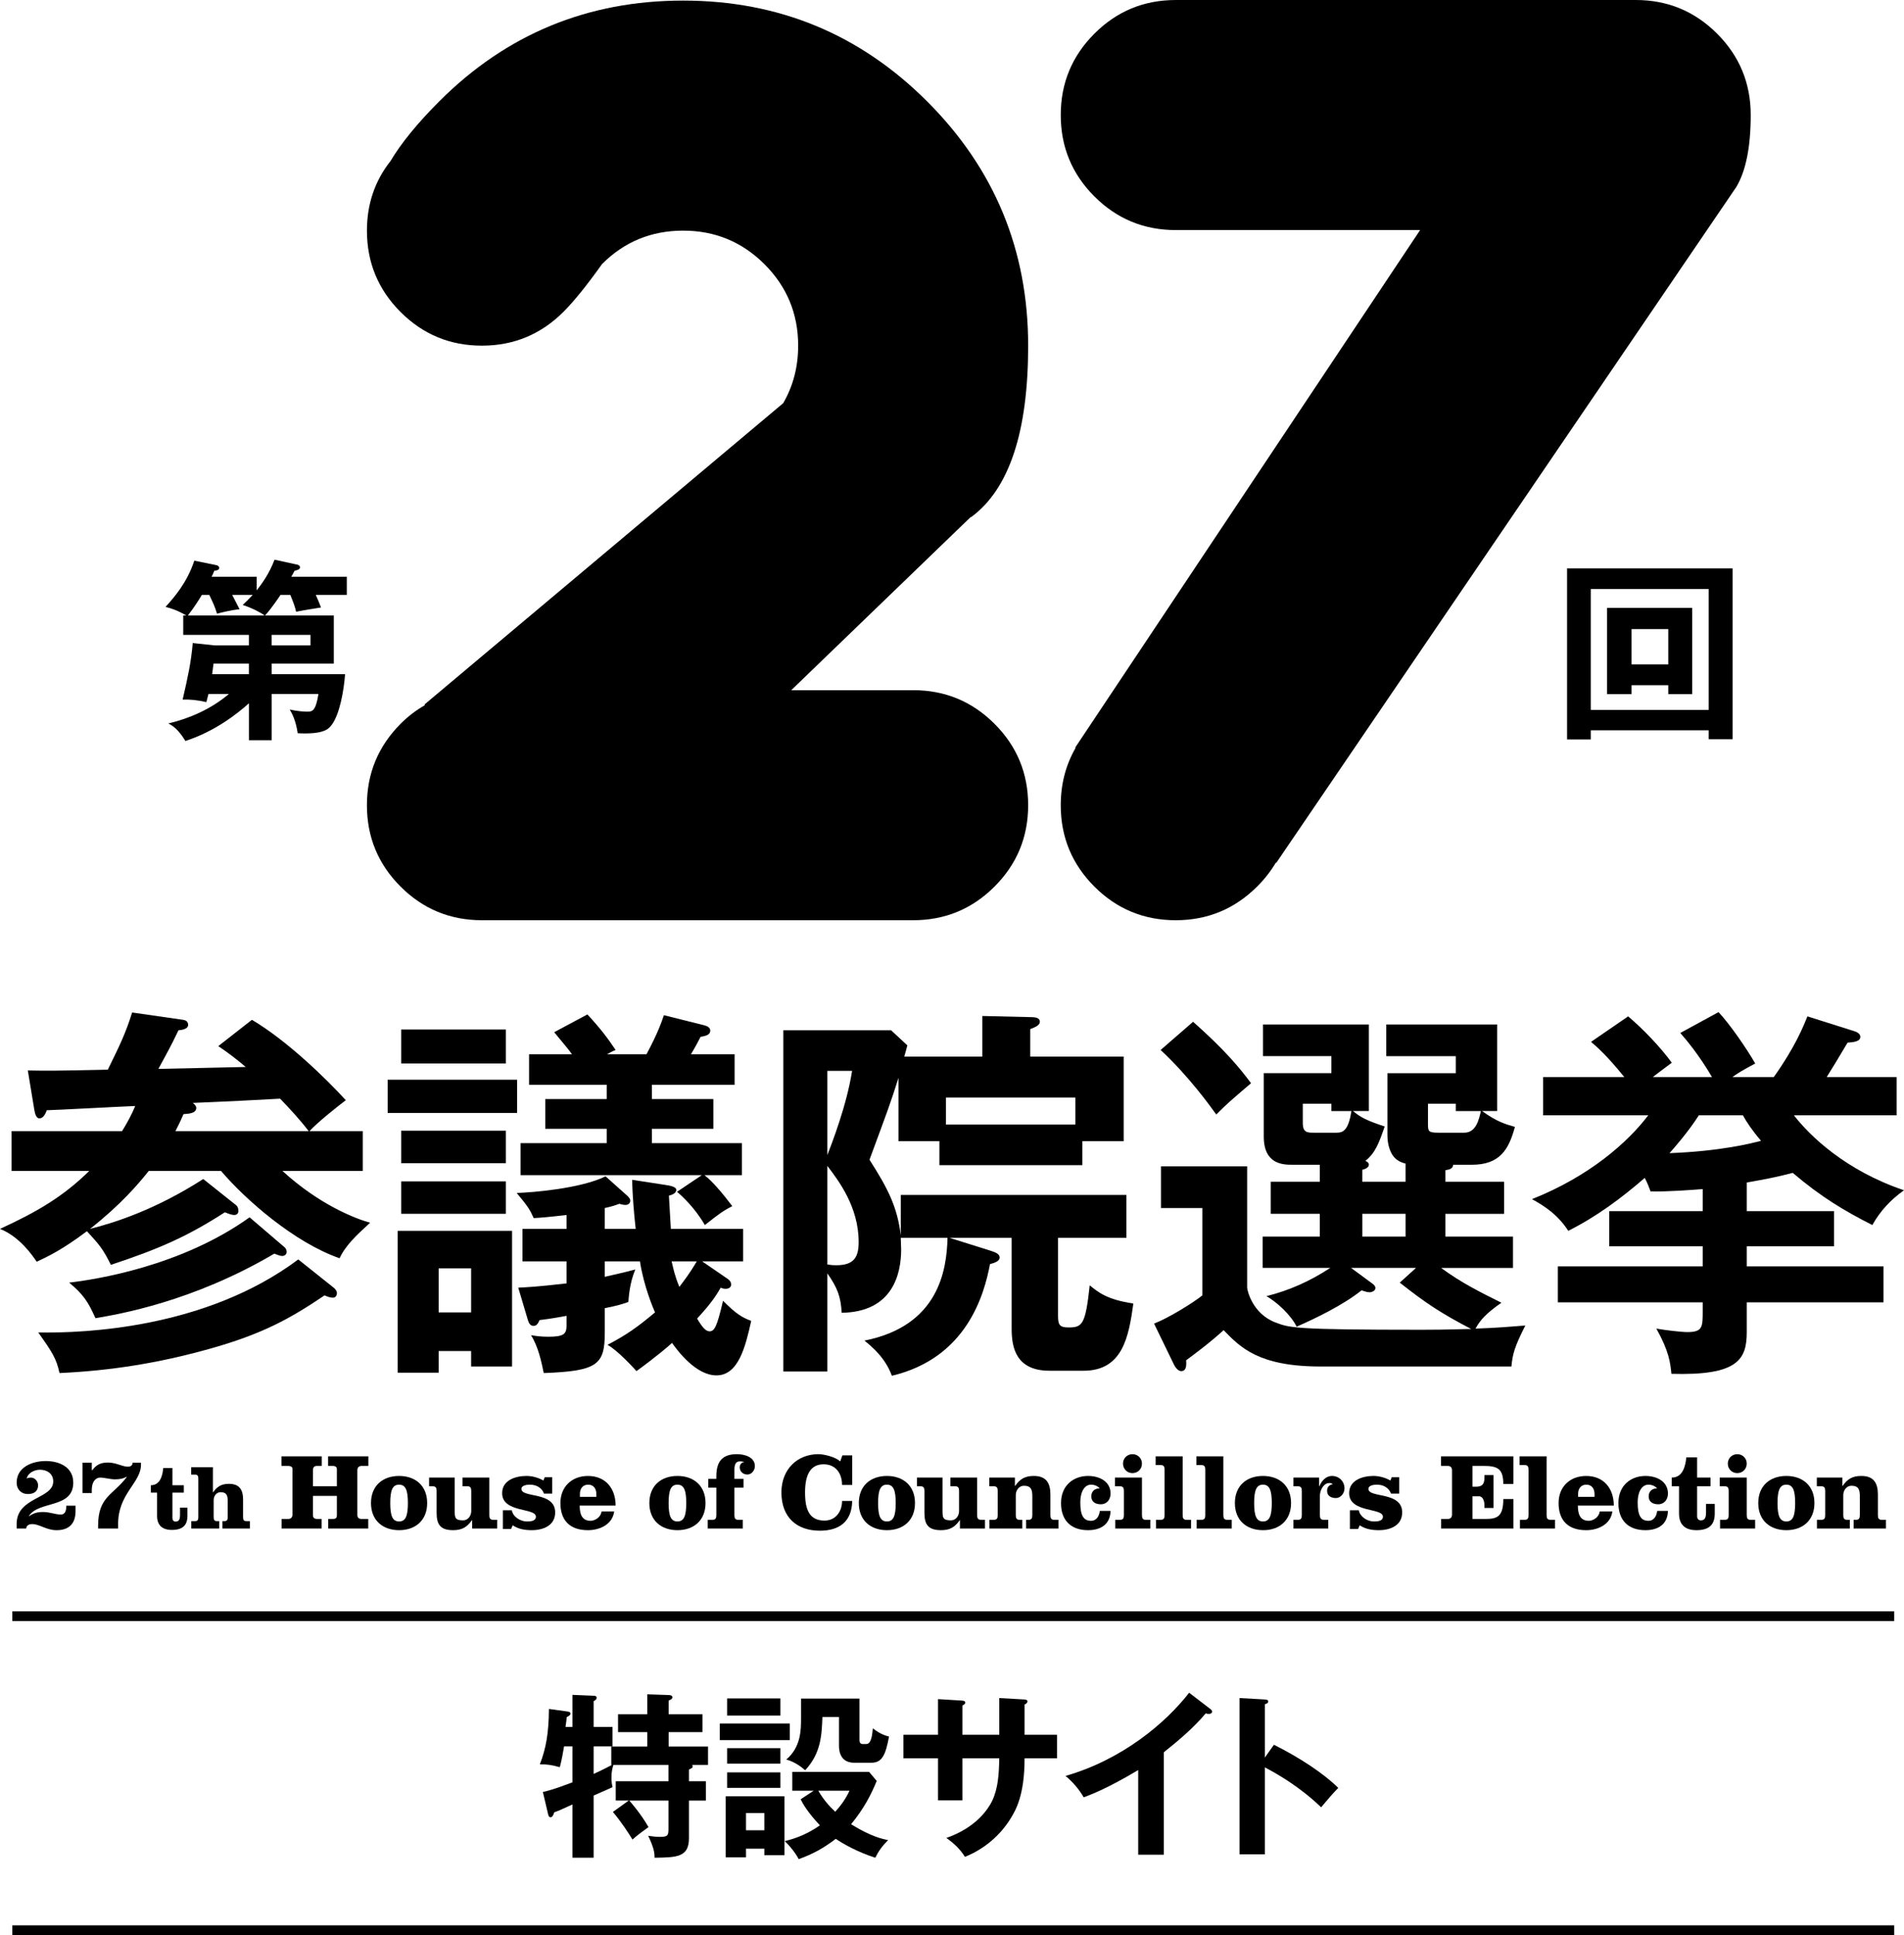 <?xml version="1.0" encoding="UTF-8"?>
<svg id="_レイヤー_1" data-name="レイヤー_1" xmlns="http://www.w3.org/2000/svg" width="277.255" height="281.697" version="1.1" viewBox="0 0 277.255 281.697">
  <!-- Generator: Adobe Illustrator 29.5.1, SVG Export Plug-In . SVG Version: 2.1.0 Build 141)  -->
  <g>
    <g>
      <path d="M91.554,262.115h-1.894v-2.803h7.678v-2.385h-8.015c-.104.336-.285.906-.285,1.814,0,.648.078,1.064.156,1.428-.441.207-.674.311-2.75,1.219v9.053h-3.087v-7.756c-1.842.855-2.049.934-2.646,1.141-.13.416-.285.727-.545.727-.234,0-.312-.26-.363-.492l-.752-3.191c.7-.154,1.556-.363,4.306-1.4v-5.24h-1.219c-.311,1.869-.493,2.543-.623,3.035-1.167-.336-1.971-.441-2.905-.414.908-2.336,1.297-4.566,1.323-8.068l2.62.363c.208.025.519.078.519.312,0,.207-.208.336-.545.518-.052.598-.104.908-.182,1.428h1.012v-4.67l3.087.129c.156,0,.441.027.441.287,0,.232-.233.414-.441.492v3.762h2.75v2.826h-2.75v4.021c1.115-.52,1.79-.855,2.672-1.322h-.104v-2.672h5.24v-2.102h-4.254v-2.594h4.254v-2.906l3.087.104c.182,0,.571.027.571.338,0,.232-.285.363-.545.467v1.998h4.929v2.594h-4.929v2.102h5.733v2.672h-2.334c.078.076.104.104.104.182,0,.258-.156.311-.545.492v1.711h2.464v2.803h-2.464v5.473c0,2.775-1.738,2.803-5.006,2.854,0-.545-.026-1.35-.934-3.191.623.078,1.09.156,1.738.156,1.167,0,1.219-.26,1.219-1.219v-4.072h-5.707c.259.311,1.582,1.764,2.802,3.865-.337.232-1.764,1.27-2.335,1.814-.467-.777-1.634-2.594-2.853-4.02l2.309-1.66Z"/>
      <path d="M115.01,250.908v2.412h-10.194v-2.412h10.194ZM114.231,261.492v8.586h-2.931v-.959h-2.672v1.271h-2.957v-8.898h8.56ZM113.635,247.252v2.49h-7.756v-2.49h7.756ZM113.635,254.488v2.258h-7.756v-2.258h7.756ZM113.635,258.016v2.258h-7.756v-2.258h7.756ZM108.628,263.93v2.518h2.672v-2.518h-2.672ZM118.485,260.688h-3.113v-2.748h11.18l1.115,1.322c-.804,1.945-1.816,3.969-3.735,6.303,2.879,1.791,4.565,2.154,5.396,2.309-.882.883-1.401,1.609-1.868,2.568-2.594-.83-4.643-1.998-5.759-2.75-1.816,1.4-3.398,2.23-5.396,2.957-.467-.934-1.556-2.23-2.049-2.619.7-.182,2.854-.674,5.136-2.309-1.894-1.998-2.516-3.217-2.802-3.787l1.894-1.246ZM125.152,247.277v6.096c0,.285.156.52.467.52h.519c.778,0,.882-1.479.96-2.283,1.141.881,1.946,1.09,2.361,1.193-.519,2.775-1.038,3.812-2.594,3.812h-2.464c-1.919,0-2.231-1.504-2.231-2.465v-4.201h-2.412c-.104,2.672-.208,5.291-2.516,7.756-.571-.52-1.634-1.271-2.75-1.557,2.153-1.816,2.153-4.332,2.153-6.07v-2.801h8.508ZM119.16,260.688c.778,1.35,1.66,2.309,2.464,3.062.726-.805,1.479-1.766,2.075-3.062h-4.54Z"/>
      <path d="M145.513,247.199l3.683.207c.234.027.415.078.415.26,0,.285-.285.416-.415.467v4.41h4.721v3.424h-4.721c0,5.447-1.323,7.574-1.971,8.664-1.557,2.568-3.917,4.566-6.719,5.682-.649-1.064-1.505-1.895-2.698-2.75,4.332-1.504,6.096-4.229,6.641-5.344.908-1.867,1.011-3.969,1.063-6.252h-5.37v6.123h-3.554v-6.123h-5.032v-3.424h5.032v-5.188l3.424.207c.233.025.545.025.545.311,0,.182-.181.285-.415.416v4.254h5.37v-5.344Z"/>
      <path d="M169.477,270h-3.735v-12.32c-4.488,2.672-6.822,3.553-7.938,3.969-.648-1.143-1.582-2.23-2.646-3.113,8.275-2.387,14.552-7.678,18.002-12.113l3.113,2.387c.156.129.233.232.233.361,0,.234-.259.338-.467.338-.13,0-.337-.025-.467-.078-1.79,2.127-3.917,3.918-6.096,5.656v14.914Z"/>
      <path d="M185.505,253.996c3.632,1.814,7.186,4.123,9.365,6.277-1.012,1.062-1.375,1.504-2.49,2.826-3.165-3.033-6.381-4.85-8.197-5.811v12.66h-3.684v-22.75l3.684.207c.259.027.493.053.493.285,0,.287-.337.363-.493.391v7.781l1.323-1.867Z"/>
    </g>
    <rect x="1.795" y="234.575" width="274.037" height="1.409"/>
    <rect x="1.795" y="280.288" width="274.037" height="1.409"/>
  </g>
  <g>
    <g>
      <path d="M114.05,58.693c1.451-2.512,2.177-5.303,2.177-8.373,0-4.631-1.633-8.582-4.898-11.848-3.265-3.264-7.215-4.896-11.848-4.896s-8.569,1.619-11.805,4.855c-2.233,3.127-4.103,5.441-5.61,6.949-3.294,3.295-7.257,4.939-11.889,4.939s-8.582-1.633-11.847-4.896c-3.265-3.266-4.898-7.215-4.898-11.848,0-3.852,1.143-7.229,3.433-10.131,1.562-2.623,3.935-5.527,7.117-8.709C73.748,4.969,85.583.084,99.481.084s25.747,4.898,35.543,14.695c9.796,9.795,14.694,21.643,14.694,35.541,0,12.561-2.763,20.877-8.289,24.951h-.084l-26.123,25.203h17.75c4.633,0,8.582,1.633,11.848,4.898,3.265,3.264,4.898,7.215,4.898,11.846s-1.633,8.584-4.898,11.848c-3.265,3.266-7.215,4.898-11.848,4.898h-62.796c-4.634,0-8.582-1.633-11.847-4.898-3.265-3.264-4.898-7.213-4.898-11.848s1.646-8.594,4.94-11.889c1.06-1.059,2.232-1.953,3.517-2.68l-.084-.084,52.246-43.873Z"/>
      <path d="M238.189,0c4.632,0,8.582,1.633,11.848,4.898,3.265,3.266,4.898,7.215,4.898,11.848s-.699,8.121-2.093,10.467l-66.982,98.379h-.083c-.726,1.229-1.62,2.373-2.68,3.434-3.294,3.295-7.257,4.939-11.889,4.939s-8.582-1.633-11.847-4.898c-3.265-3.264-4.898-7.213-4.898-11.848,0-3.068.725-5.859,2.177-8.371h-.084l50.237-75.355h-35.584c-4.634,0-8.582-1.633-11.847-4.898-3.265-3.266-4.898-7.213-4.898-11.848s1.633-8.582,4.898-11.848c3.265-3.266,7.214-4.898,11.847-4.898h66.982Z"/>
    </g>
    <path d="M30.358,101.025c-.113.424-.141.564-.311,1.188-1.415-.311-2.235-.396-3.451-.367.792-3.451,1.217-5.375,1.471-8.232l3.168.34h5.007v-1.527h-9.562v-2.83h.453c-1.33-.764-2.15-1.018-3.027-1.244,1.217-1.357,3.112-3.48,4.187-6.732l3.197.65c.226.057.425.17.425.395,0,.283-.227.369-.707.426-.17.424-.255.564-.396.877h6.563v1.98c.821-1.047,1.839-2.463,2.603-4.471l3.366.736c.198.057.34.197.34.367,0,.311-.311.396-.792.51-.198.395-.368.678-.481.877h8.091v2.631h-4.526c.283.621.538,1.217.764,1.838-1.047.17-2.688.426-3.621.623-.17-.764-.368-1.273-.849-2.461h-1.415c-.311.453-1.386,2.064-2.263,2.998h10.015v7.016h-9.053v1.527h10.693c-.17,2.377-.792,5.941-2.009,7.469-.424.51-1.075,1.33-4.894,1.133-.255-1.84-.849-2.943-1.16-3.451,1.075.254,2.178.311,2.49.311.792,0,1.273,0,1.698-2.574h-6.818v6.732h-3.31v-5.375c-1.641,1.471-4.894,4.074-9.251,5.488-.622-1.018-1.386-2.037-2.49-2.547,3.084-.734,6.224-2.092,8.826-4.299h-2.97ZM33.81,86.598c.085.141.707,1.414,1.075,2.094-1.245.113-3.027.564-3.281.65-.34-1.104-.566-1.557-1.132-2.744h-1.075c-.396.678-1.132,1.838-2.037,2.998h11.174c-.566-.424-1.924-1.131-3.197-1.527.396-.367.792-.736,1.471-1.471h-2.999ZM36.242,96.611h-5.149l-.198,1.527h5.347v-1.527ZM39.552,93.953h5.658v-1.527h-5.658v1.527Z"/>
    <path d="M231.642,106.314v1.33h-3.452v-24.895h24.103v24.867h-3.479v-1.303h-17.172ZM248.814,103.346v-17.598h-17.172v17.598h17.172ZM237.583,99.752v1.301h-3.565v-12.561h12.391v12.561h-3.479v-1.301h-5.347ZM242.93,96.725v-5.148h-5.347v5.148h5.347Z"/>
  </g>
  <g>
    <path d="M2.424,222.521v-.666c0-3.963,5.327-3.6,5.327-6.199,0-1.125-.904-1.697-1.934-1.697-.777,0-1.728.43-1.934,1.27.19-.096.428-.127.618-.127.603,0,1.046.586,1.046,1.125,0,.508-.238,1.27-1.506,1.27-.951,0-1.617-.682-1.617-1.65,0-2.281,2.283-3.154,4.233-3.154,1.966,0,4.011.873,4.011,3.139,0,3.805-5.01,2.602-6.453,4.852l.032.031c.65-.459,1.221-.602,2.029-.602.523,0,.919.096,1.316.174.396.08.777.191,1.268.191.729,0,.793-.746.793-1.285h1.347v.777c0,1.822-.935,2.791-2.774,2.791-.729,0-1.347-.223-1.918-.445-.571-.221-1.078-.443-1.601-.443-.507,0-.84.189-.904.65h-1.379Z"/>
    <path d="M13.364,214.008h.095c.603-.809,1.221-1.094,2.283-1.094,1.173,0,2.045.602,2.885.602.396,0,.682-.189.682-.586h1.221v.285c0,2.648-3.329,4.217-3.329,8.609v.697h-2.917v-.396c0-4.281,2.188-4.455,4.186-7.119l-.032-.031c-.539.316-1.126.381-1.712.381-.333,0-.713-.064-1.094-.127-.381-.064-.745-.127-1.031-.127-.698,0-1.237.635-1.237,1.791v.461h-1.348v-4.424h1.348v1.078Z"/>
    <path d="M25.11,213.709v2.506h1.657v1.078h-1.657v3.705c0,.283.148.512.458.512.512,0,.647-.363.647-.982v-1.051h1.078v1.199c0,1.32-.647,2.047-2.264,2.047-1.388,0-2.156-.674-2.156-2.047v-3.383h-.903v-1.078c1.347,0,1.698-1.387,1.805-2.506h1.334Z"/>
    <path d="M31.004,213.588v3.664h.027c.593-.861,1.226-1.238,2.318-1.238,1.536,0,2.048.889,2.048,2.291v2.559c0,.377.094.58.485.58h.512v1.078h-4.002v-1.078h.283c.391,0,.485-.203.485-.58v-2.316c0-.781-.121-1.32-1.037-1.32-.62,0-1.01.578-1.01,1.145v2.492c0,.377.094.58.485.58h.323v1.078h-4.069v-1.078h.539c.391,0,.485-.203.485-.58v-5.617c0-.379-.094-.58-.485-.58h-.552v-1.078h3.166Z"/>
    <path d="M49.056,216.369v-2.488c0-.316-.222-.477-.618-.477h-.666v-1.395h5.866v1.395h-.983c-.396,0-.618.238-.618.635v6.5c0,.412.222.586.618.586h.967v1.396h-5.834v-1.396h.65c.396,0,.618-.094.618-.521v-2.838h-3.488v2.805c0,.381.222.555.618.555h.65v1.396h-5.834v-1.396h.967c.396,0,.618-.236.618-.633v-6.658c0-.27-.222-.43-.618-.43h-.983v-1.395h5.866v1.395h-.666c-.396,0-.618.143-.618.682v2.283h3.488Z"/>
    <path d="M62.203,218.811c0,2.537-1.728,3.949-4.09,3.949s-4.09-1.412-4.09-3.949,1.728-3.947,4.09-3.947,4.09,1.412,4.09,3.947ZM56.828,218.811c0,1.871.333,2.68,1.284,2.68s1.284-.809,1.284-2.68-.333-2.678-1.284-2.678-1.284.809-1.284,2.678Z"/>
    <path d="M68.748,222.521v-1.221h-.032c-.698,1.014-1.443,1.459-2.727,1.459-1.807,0-2.41-.777-2.41-2.49v-3.219c0-.443-.111-.682-.571-.682h-.523v-1.268h3.726v4.676c0,1.127,0,1.555,1.221,1.555.729,0,1.189-.682,1.189-1.348v-2.934c0-.443-.111-.682-.571-.682h-.698v-1.268h3.9v5.469c0,.445.111.682.571.682h.571v1.27h-3.646Z"/>
    <path d="M74.531,219.857c.063.459.381.873.793,1.174.412.285.92.459,1.364.459.46,0,1.348,0,1.348-.697,0-1.332-4.915-.523-4.915-3.424,0-1.902,1.966-2.506,3.551-2.506.84,0,1.728.254,2.457.666l.19-.475h1.094v2.377h-1.205c-.158-.459-.444-.76-.809-.982-.365-.223-.793-.316-1.252-.316-.365,0-1.221.078-1.221.617,0,1.363,4.915.334,4.915,3.424,0,1.92-1.76,2.586-3.393,2.586-.983,0-1.966-.145-2.79-.715l-.238.539h-1.189v-2.727h1.3Z"/>
    <path d="M84.413,219.176c0,1.109.254,2.219,1.585,2.219.555,0,1.458-.428,1.601-1.363h1.839c-.254,1.902-2.109,2.729-3.821,2.729-2.711,0-4.011-1.508-4.011-3.949,0-2.457,1.744-3.947,4.011-3.947,2.584,0,4.027,1.84,4.027,4.312h-5.232ZM86.839,217.908v-.412c0-.809-.428-1.363-1.189-1.363-.777,0-1.205.555-1.205,1.363v.412h2.394Z"/>
    <path d="M102.736,218.811c0,2.537-1.728,3.949-4.09,3.949s-4.09-1.412-4.09-3.949,1.728-3.947,4.09-3.947,4.09,1.412,4.09,3.947ZM97.362,218.811c0,1.871.333,2.68,1.284,2.68s1.284-.809,1.284-2.68-.333-2.678-1.284-2.678-1.284.809-1.284,2.678Z"/>
    <path d="M104.311,215.291v-.379c0-2.252.967-3.219,2.996-3.219,1.11,0,2.616.412,2.616,1.744,0,.602-.476,1.221-1.094,1.221-.602,0-1.11-.412-1.11-1.047,0-.412.254-.713.634-.762v-.031c-.19-.031-.38-.08-.586-.08-.745,0-.824.65-.824,1.301v1.252h1.332v1.27h-1.332v4.01c0,.445.111.682.571.682h.65v1.27h-5.105v-1.27h.682c.46,0,.571-.236.571-.682v-4.01h-1.173v-1.27h1.173Z"/>
    <path d="M122.666,211.867h1.427v4.312h-1.474c0-1.633-.888-3.012-2.679-3.012-1.76,0-2.711,1.268-2.711,4.09,0,2.504.618,4.105,2.838,4.105,1.665,0,2.552-1.379,2.552-2.854h1.474c-.048,2.918-1.776,4.328-4.709,4.328-3.282,0-5.596-1.871-5.596-5.58,0-3.361,2.315-5.564,5.39-5.564.793,0,2.473.396,3.171,1.062l.317-.889Z"/>
    <path d="M133.239,218.811c0,2.537-1.728,3.949-4.09,3.949s-4.09-1.412-4.09-3.949,1.728-3.947,4.09-3.947,4.09,1.412,4.09,3.947ZM127.865,218.811c0,1.871.333,2.68,1.284,2.68s1.284-.809,1.284-2.68-.333-2.678-1.284-2.678-1.284.809-1.284,2.678Z"/>
    <path d="M139.784,222.521v-1.221h-.032c-.698,1.014-1.443,1.459-2.727,1.459-1.807,0-2.41-.777-2.41-2.49v-3.219c0-.443-.111-.682-.571-.682h-.523v-1.268h3.726v4.676c0,1.127,0,1.555,1.221,1.555.729,0,1.189-.682,1.189-1.348v-2.934c0-.443-.111-.682-.571-.682h-.698v-1.268h3.9v5.469c0,.445.111.682.571.682h.571v1.27h-3.646Z"/>
    <path d="M147.787,215.102v1.221h.032c.698-1.016,1.443-1.459,2.727-1.459,1.807,0,2.41,1.047,2.41,2.695v3.012c0,.445.111.682.571.682h.602v1.27h-4.708v-1.27h.333c.46,0,.571-.236.571-.682v-2.727c0-.92-.143-1.553-1.221-1.553-.729,0-1.189.682-1.189,1.348v2.932c0,.445.111.682.571.682h.38v1.27h-4.788v-1.27h.634c.46,0,.571-.236.571-.682v-3.52c0-.443-.111-.682-.571-.682h-.65v-1.268h3.726Z"/>
    <path d="M161.718,219.953c-.063,2.029-1.506,2.807-3.282,2.807-2.362,0-3.932-1.301-3.932-3.949s1.902-3.947,3.932-3.947c1.696,0,3.282.824,3.282,2.568,0,.84-.523,1.555-1.411,1.555-.761,0-1.395-.318-1.395-1.158,0-.729.507-1.156,1.221-1.156-.285-.35-.777-.539-1.268-.539-.808,0-1.553.809-1.553,2.631s.46,2.631,1.553,2.631c.824,0,1.205-.713,1.284-1.441h1.57Z"/>
    <path d="M166.288,220.57c0,.445.111.682.571.682h.65v1.27h-5.105v-1.27h.682c.46,0,.571-.236.571-.682v-3.52c0-.443-.111-.682-.571-.682h-.729v-1.268h3.932v5.469ZM166.288,213.072c0,.777-.603,1.379-1.379,1.379s-1.379-.602-1.379-1.379.602-1.379,1.379-1.379,1.379.602,1.379,1.379Z"/>
    <path d="M172.215,220.57c0,.445.111.682.57.682h.65v1.27h-5.105v-1.27h.682c.459,0,.571-.236.571-.682v-6.611c0-.443-.111-.682-.571-.682h-.729v-1.268h3.932v8.561Z"/>
    <path d="M178.143,220.57c0,.445.111.682.57.682h.65v1.27h-5.105v-1.27h.682c.459,0,.571-.236.571-.682v-6.611c0-.443-.111-.682-.571-.682h-.729v-1.268h3.932v8.561Z"/>
    <path d="M188,218.811c0,2.537-1.728,3.949-4.09,3.949s-4.09-1.412-4.09-3.949,1.728-3.947,4.09-3.947,4.09,1.412,4.09,3.947ZM182.626,218.811c0,1.871.333,2.68,1.284,2.68s1.284-.809,1.284-2.68-.333-2.678-1.284-2.678-1.284.809-1.284,2.678Z"/>
    <path d="M188.346,215.102h3.742v1.268h.032c.317-.76.919-1.506,1.855-1.506.983,0,1.807.762,1.807,1.809,0,.682-.523,1.41-1.268,1.41-.666,0-1.269-.316-1.269-1.047,0-.539.301-.871.825-.967-.159-.158-.301-.174-.507-.174-.825,0-1.364,1.062-1.364,1.838v2.838c0,.445.111.682.571.682h.65v1.27h-5.073v-1.27h.65c.459,0,.571-.236.571-.682v-3.52c0-.443-.111-.682-.571-.682h-.65v-1.268Z"/>
    <path d="M197.872,219.857c.063.459.38.873.792,1.174.412.285.919.459,1.363.459.46,0,1.348,0,1.348-.697,0-1.332-4.915-.523-4.915-3.424,0-1.902,1.966-2.506,3.551-2.506.84,0,1.728.254,2.458.666l.19-.475h1.094v2.377h-1.205c-.159-.459-.444-.76-.809-.982s-.792-.316-1.252-.316c-.365,0-1.221.078-1.221.617,0,1.363,4.915.334,4.915,3.424,0,1.92-1.76,2.586-3.393,2.586-.983,0-1.966-.145-2.791-.715l-.238.539h-1.189v-2.727h1.3Z"/>
    <path d="M211.439,214.039c0-.396-.222-.635-.618-.635h-.983v-1.395h10.543v4.027h-1.475c0-2.283-.888-2.633-2.917-2.633h-1.57v3.029h.492c.919,0,1.252-.365,1.252-1.348v-.35h1.316v4.789h-1.316v-.381c0-.588-.222-1.316-.792-1.316h-.952v3.297h1.935c1.665,0,2.552-.348,2.552-2.9h1.475v4.297h-10.527v-1.396h.967c.396,0,.618-.236.618-.633v-6.453Z"/>
    <path d="M225.211,220.57c0,.445.111.682.571.682h.65v1.27h-5.105v-1.27h.682c.459,0,.57-.236.57-.682v-6.611c0-.443-.111-.682-.57-.682h-.729v-1.268h3.932v8.561Z"/>
    <path d="M229.765,219.176c0,1.109.254,2.219,1.585,2.219.555,0,1.458-.428,1.601-1.363h1.839c-.254,1.902-2.109,2.729-3.821,2.729-2.711,0-4.011-1.508-4.011-3.949,0-2.457,1.744-3.947,4.011-3.947,2.584,0,4.027,1.84,4.027,4.312h-5.232ZM232.191,217.908v-.412c0-.809-.428-1.363-1.189-1.363-.777,0-1.205.555-1.205,1.363v.412h2.394Z"/>
    <path d="M242.882,219.953c-.063,2.029-1.506,2.807-3.282,2.807-2.362,0-3.932-1.301-3.932-3.949s1.903-3.947,3.932-3.947c1.696,0,3.282.824,3.282,2.568,0,.84-.523,1.555-1.411,1.555-.761,0-1.395-.318-1.395-1.158,0-.729.507-1.156,1.221-1.156-.286-.35-.777-.539-1.269-.539-.809,0-1.554.809-1.554,2.631s.46,2.631,1.554,2.631c.825,0,1.205-.713,1.284-1.441h1.57Z"/>
    <path d="M247.128,212.152v2.949h1.95v1.268h-1.95v4.361c0,.332.174.602.539.602.603,0,.761-.428.761-1.158v-1.236h1.268v1.412c0,1.553-.761,2.41-2.664,2.41-1.633,0-2.537-.793-2.537-2.41v-3.98h-1.062v-1.268c1.585,0,1.998-1.633,2.125-2.949h1.569Z"/>
    <path d="M254.355,220.57c0,.445.111.682.571.682h.65v1.27h-5.105v-1.27h.682c.459,0,.571-.236.571-.682v-3.52c0-.443-.111-.682-.571-.682h-.729v-1.268h3.932v5.469ZM254.355,213.072c0,.777-.602,1.379-1.379,1.379s-1.379-.602-1.379-1.379.603-1.379,1.379-1.379,1.379.602,1.379,1.379Z"/>
    <path d="M264.212,218.811c0,2.537-1.728,3.949-4.09,3.949s-4.09-1.412-4.09-3.949,1.728-3.947,4.09-3.947,4.09,1.412,4.09,3.947ZM258.838,218.811c0,1.871.333,2.68,1.284,2.68s1.284-.809,1.284-2.68-.333-2.678-1.284-2.678-1.284.809-1.284,2.678Z"/>
    <path d="M268.284,215.102v1.221h.032c.697-1.016,1.442-1.459,2.727-1.459,1.808,0,2.41,1.047,2.41,2.695v3.012c0,.445.111.682.571.682h.603v1.27h-4.708v-1.27h.333c.459,0,.571-.236.571-.682v-2.727c0-.92-.143-1.553-1.221-1.553-.729,0-1.189.682-1.189,1.348v2.932c0,.445.111.682.571.682h.381v1.27h-4.788v-1.27h.634c.459,0,.571-.236.571-.682v-3.52c0-.443-.111-.682-.571-.682h-.65v-1.268h3.726Z"/>
  </g>
  <g>
    <path d="M34.262,175.355c.338.227.45.508.45.957,0,.281-.169.562-.619.562-.338,0-.788-.168-1.35-.393-5.57,3.6-9.789,5.4-16.597,7.65-1.181-2.363-1.631-2.869-3.488-4.895-3.601,2.701-5.626,3.656-7.314,4.445-.562-.844-2.475-3.658-5.344-4.783,5.401-2.475,9.227-4.725,12.996-8.439H1.688v-5.793h16.09c.731-1.182,1.406-2.42,1.913-3.658-1.688.057-12.04.619-12.883.619-.169.506-.506,1.182-1.069,1.182-.394,0-.619-.506-.731-1.182l-.957-5.795c2.869.057,3.713.057,11.646-.111,1.8-3.658,2.588-5.289,3.544-8.326l7.426,1.068c.506.057.731.393.731.73,0,.508-.619.732-1.406.789-1.238,2.588-1.688,3.318-2.926,5.625,2.025-.057,10.914-.225,12.715-.281-1.463-1.238-2.588-2.082-3.994-3.037l4.895-3.826c5.063,2.98,10.802,8.551,13.671,11.701-1.125.844-4.163,3.264-5.288,4.502h7.764v5.793h-11.702c5.401,4.951,10.689,6.977,12.771,7.539-1.969,1.801-3.601,3.32-4.445,5.176-6.638-2.307-13.783-8.607-17.271-12.715h-10.521c-1.519,1.914-4.107,4.951-8.551,8.439,3.601-.9,9.564-2.812,16.484-7.258l4.669,3.713ZM48.439,187.34c.337.225.619.562.619.9,0,.393-.225.674-.562.674-.45,0-.844-.168-1.238-.336-5.007,3.375-9.001,5.625-16.878,7.818-7.257,2.025-14.234,3.15-21.716,3.488-.45-2.08-1.013-2.98-3.094-5.906,6.639.111,24.417-.562,37.863-10.633l5.007,3.994ZM41.407,181.545c.225.168.338.506.338.676,0,.393-.281.619-.675.619-.281,0-.675-.17-1.125-.338-11.927,7.031-22.729,8.832-26.048,9.395-1.069-2.42-1.8-3.488-3.826-5.176,3.826-.449,16.315-2.363,26.273-9.508l5.063,4.332ZM44.951,164.668c-1.294-1.689-2.7-3.207-4.163-4.727-5.288.281-6.02.338-12.715.619.281.225.506.449.506.73,0,.789-1.069.844-1.856.9-.225.506-.506,1.182-1.181,2.477h19.409Z"/>
    <path d="M75.297,157.186v4.838h-18.847v-4.838h18.847ZM74.565,179.182v19.748h-5.963v-2.252h-4.726v3.152h-5.963v-20.648h16.653ZM73.665,149.871v4.951h-15.246v-4.951h15.246ZM73.665,164.611v4.725h-15.246v-4.725h15.246ZM73.665,171.98v4.727h-15.246v-4.727h15.246ZM63.876,184.639v6.414h4.726v-6.414h-4.726ZM106.014,186.215c.225.168.45.393.45.787s-.338.619-.788.619c-.281,0-.506-.057-.731-.17-.731,1.295-1.519,2.42-3.432,4.502.788,1.35,1.294,1.855,1.8,1.855.675,0,1.069-.506,1.969-4.443,1.913,1.912,2.757,2.418,4.107,2.926-.844,3.77-1.857,7.932-5.063,7.932-2.982,0-5.626-3.545-6.47-4.725-.337.336-2.307,2.025-5.176,4.105-.281-.338-2.813-3.094-4.219-3.824,2.7-1.408,4.388-2.588,6.92-4.727-.225-.506-1.632-3.77-2.194-7.426h-5.12v2.25c2.982-.676,3.601-.844,4.445-1.068-.844,1.969-.957,4.105-1.013,4.725-.9.338-1.688.562-3.432.9v3.545c0,4.67-1.013,5.625-8.889,5.906-.338-1.631-.788-3.824-1.857-5.514.675.113,1.35.227,2.532.227,2.25,0,2.644-.395,2.644-1.633v-1.406c-2.475.451-3.094.506-3.938.619-.113.281-.337.844-.844.844-.563,0-.731-.506-.844-.844l-1.406-4.727c1.238-.055,2.588-.111,7.032-.617v-3.207h-6.414v-4.727h6.414v-2.025c-2.926.338-3.713.395-4.782.451-.563-1.238-.788-1.633-2.476-3.658,2.138-.055,9.283-.619,12.94-2.418l3.15,2.812c.225.225.45.449.45.73,0,.395-.338.619-.675.619-.281,0-.619-.057-.9-.168-.788.281-1.125.395-2.138.619v3.037h4.501c-.225-1.969-.506-5.176-.506-7.145l4.726.73c.788.113,1.688.281,1.688.732,0,.506-.619.73-1.069.844.056.73.225,4.164.281,4.838h10.521v4.727h-5.964l3.77,2.588ZM94.931,159.998h8.945v4.332h-8.945v2.082h13.108v4.668h-5.457c1.125.844,2.644,2.645,4.051,4.502-1.294.674-1.856,1.068-3.994,2.756-1.463-2.531-3.375-4.275-4.051-4.838l3.601-2.42h-26.385v-4.668h12.546v-2.082h-8.945v-4.332h8.945v-2.082h-11.308v-4.445h6.245c-.506-.73-1.069-1.35-2.588-3.205l4.838-2.588c1.969,2.137,2.982,3.486,4.107,5.176-.562.225-.844.393-1.238.617h5.738c1.744-3.262,2.194-4.725,2.532-5.682l5.851,1.463c.394.113.9.281.9.787,0,.338-.225.562-.506.676-.338.113-.506.168-.9.225-.338.676-.957,1.801-1.406,2.531h6.357v4.445h-12.04v2.082ZM97.801,183.627c.281,1.182.45,2.082,1.125,3.713.675-.9,1.519-1.969,2.532-3.713h-3.657Z"/>
    <path d="M157.778,199.547h-4.951c-4.838,0-5.513-3.318-5.513-6.074v-13.277h-9.058l5.907,1.855c.675.225,1.406.451,1.406,1.014,0,.619-1.013.844-1.406.955-.844,4.445-3.376,13.672-14.29,16.26-.956-2.588-2.813-4.164-3.994-5.119,10.802-2.139,11.983-10.24,12.096-14.965h-6.807c0,.562.056,1.125.056,1.688,0,3.6-1.238,9.113-8.664,9.227-.113-2.307-.619-3.658-2.082-5.738v14.289h-6.413v-49.676h15.696l2.363,2.193c-.169.676-.225.844-.45,1.631h11.365v-5.906l7.145.168c.844,0,1.238.225,1.238.676,0,.506-.675.787-1.406,1.068v3.994h13.615v12.322h-6.02v3.486h-20.816v-3.486h-5.963v-9.227c-1.181,3.768-1.519,4.613-4.219,11.926,2.7,4.219,4.051,6.863,4.557,11.027v-5.908h32.855v6.246h-9.958v11.363c0,1.295.225,1.688,1.519,1.688,2.025,0,2.476-.393,3.094-6.131,1.182.955,2.476,2.08,6.357,2.643-.675,4.895-1.575,9.789-7.257,9.789ZM120.478,155.891v12.264c.619-1.631,2.813-7.201,3.601-12.264h-3.601ZM120.478,169.73v14.346c.281.057.731.113,1.294.113,2.588,0,3.263-1.182,3.263-3.375,0-5.121-2.926-8.945-4.557-11.084ZM156.596,159.773h-18.847v3.938h18.847v-3.938Z"/>
    <path d="M198.374,172.037h6.301v-2.645c-.9-.225-1.519-.619-1.969-1.35-.394-.676-.675-1.631-.675-2.812v-9.002h9.958v-2.477h-10.126v-4.613h16.146v12.604h-2.194c2.082,1.518,3.375,1.912,4.782,2.307-.9,3.318-2.194,5.514-6.301,5.514h-2.701c0,.617-.675.73-1.125.787v1.688h8.551v4.67h-8.551v3.318h9.845v4.557h-10.464c2.925,2.139,5.401,3.377,8.776,5.064-2.307,1.631-3.038,2.475-3.77,3.77,3.263-.113,5.007-.281,7.257-.451-1.575,3.096-1.856,4.164-2.025,5.965h-27.792c-9.058,0-11.702-2.814-14.121-5.289-2.138,1.969-4.782,3.883-5.457,4.389.056.73.056,1.574-.731,1.574-.45,0-.9-.619-1.069-1.012l-2.869-5.908c2.082-.787,5.794-3.094,7.032-4.105v-12.715h-6.02v-6.076h12.546v17.664c0,.338.731,3.77,4.107,5.064,2.082.787,2.7,1.068,21.266,1.068,3.995,0,6.076-.111,7.258-.111-4.332-2.252-6.639-3.77-10.408-6.752l2.363-2.139h-9.451l2.981,2.195c.169.111.562.393.562.73,0,.395-.506.619-.844.619s-.675-.111-1.181-.281c-2.645,2.139-6.864,4.164-9.452,5.289-.844-1.744-2.926-3.602-4.388-4.445,3.375-.844,6.357-2.193,9.283-4.107h-9.845v-4.557h8.326v-3.318h-7.145v-4.67h7.145v-2.475h-3.938c-1.351,0-4.22,0-4.22-4.107v-9.227h9.846v-2.477h-9.958v-4.613h15.415v12.604h-2.307c1.125.955,2.082,1.406,4.613,2.25-.844,2.42-1.351,3.826-2.813,5.008.281.111.506.281.506.562,0,.449-.675.674-.957.73v1.744ZM173.733,148.746c4.5,3.994,6.695,6.582,8.439,8.945-3.094,2.645-3.432,2.926-5.063,4.557-.844-1.182-3.994-5.57-8.101-9.395l4.726-4.107ZM194.661,164.893c1.012,0,1.688-.451,2.138-3.15h-2.925v-1.07h-4.164v2.814c0,1.406.675,1.406,1.632,1.406h3.319ZM204.676,176.707h-6.301v3.318h6.301v-3.318ZM213.227,164.893c1.744,0,2.138-1.969,2.419-3.15h-3.657v-1.07h-4.051v2.869c0,1.127,0,1.352,1.519,1.352h3.77Z"/>
    <path d="M254.357,176.312h12.715v5.119h-12.715v2.926h19.916v5.232h-19.916v4.332c0,3.994-1.294,6.357-10.97,6.076-.169-1.631-.338-3.264-2.194-6.582,1.238.225,3.657.506,4.501.506,2.25,0,2.25-.73,2.25-3.094v-1.238h-21.097v-5.232h21.097v-2.926h-13.615v-5.119h13.615v-3.207c-1.519.113-5.007.395-7.595.338-.112-.338-.506-1.35-.844-1.969-3.432,2.982-7.089,5.682-11.14,7.707-.731-1.125-2.025-2.869-5.288-4.613,8.382-3.318,14.008-8.326,16.934-12.207h-15.303v-5.57h11.814c-2.644-3.264-4.051-4.445-4.838-5.119l5.401-3.713c2.194,1.855,4.726,4.5,6.357,6.75-1.744,1.295-2.025,1.52-2.757,2.082h8.608c-.281-.451-1.969-3.432-4.613-6.414l5.569-3.037c1.632,1.744,4.051,5.232,5.345,7.482-1.913,1.012-2.532,1.406-3.319,1.969h6.02c3.094-4.332,4.332-7.426,4.895-8.832l6.582,2.08c.394.113,1.125.338,1.125.9,0,.676-.957.789-1.856.844-.957,1.633-2.813,4.67-3.038,5.008h10.183v5.57h-14.965c2.363,3.037,7.539,8.045,16.034,10.914-1.969,1.406-3.432,2.98-4.613,5.062-3.995-2.025-7.426-4.051-11.59-7.596-2.306.619-4.163.957-6.695,1.408v4.162ZM247.381,162.361c-1.575,2.475-3.769,4.949-4.275,5.512,7.37-.281,11.871-1.406,13.333-1.799-1.351-1.576-2.082-2.701-2.645-3.713h-6.414Z"/>
  </g>
</svg>